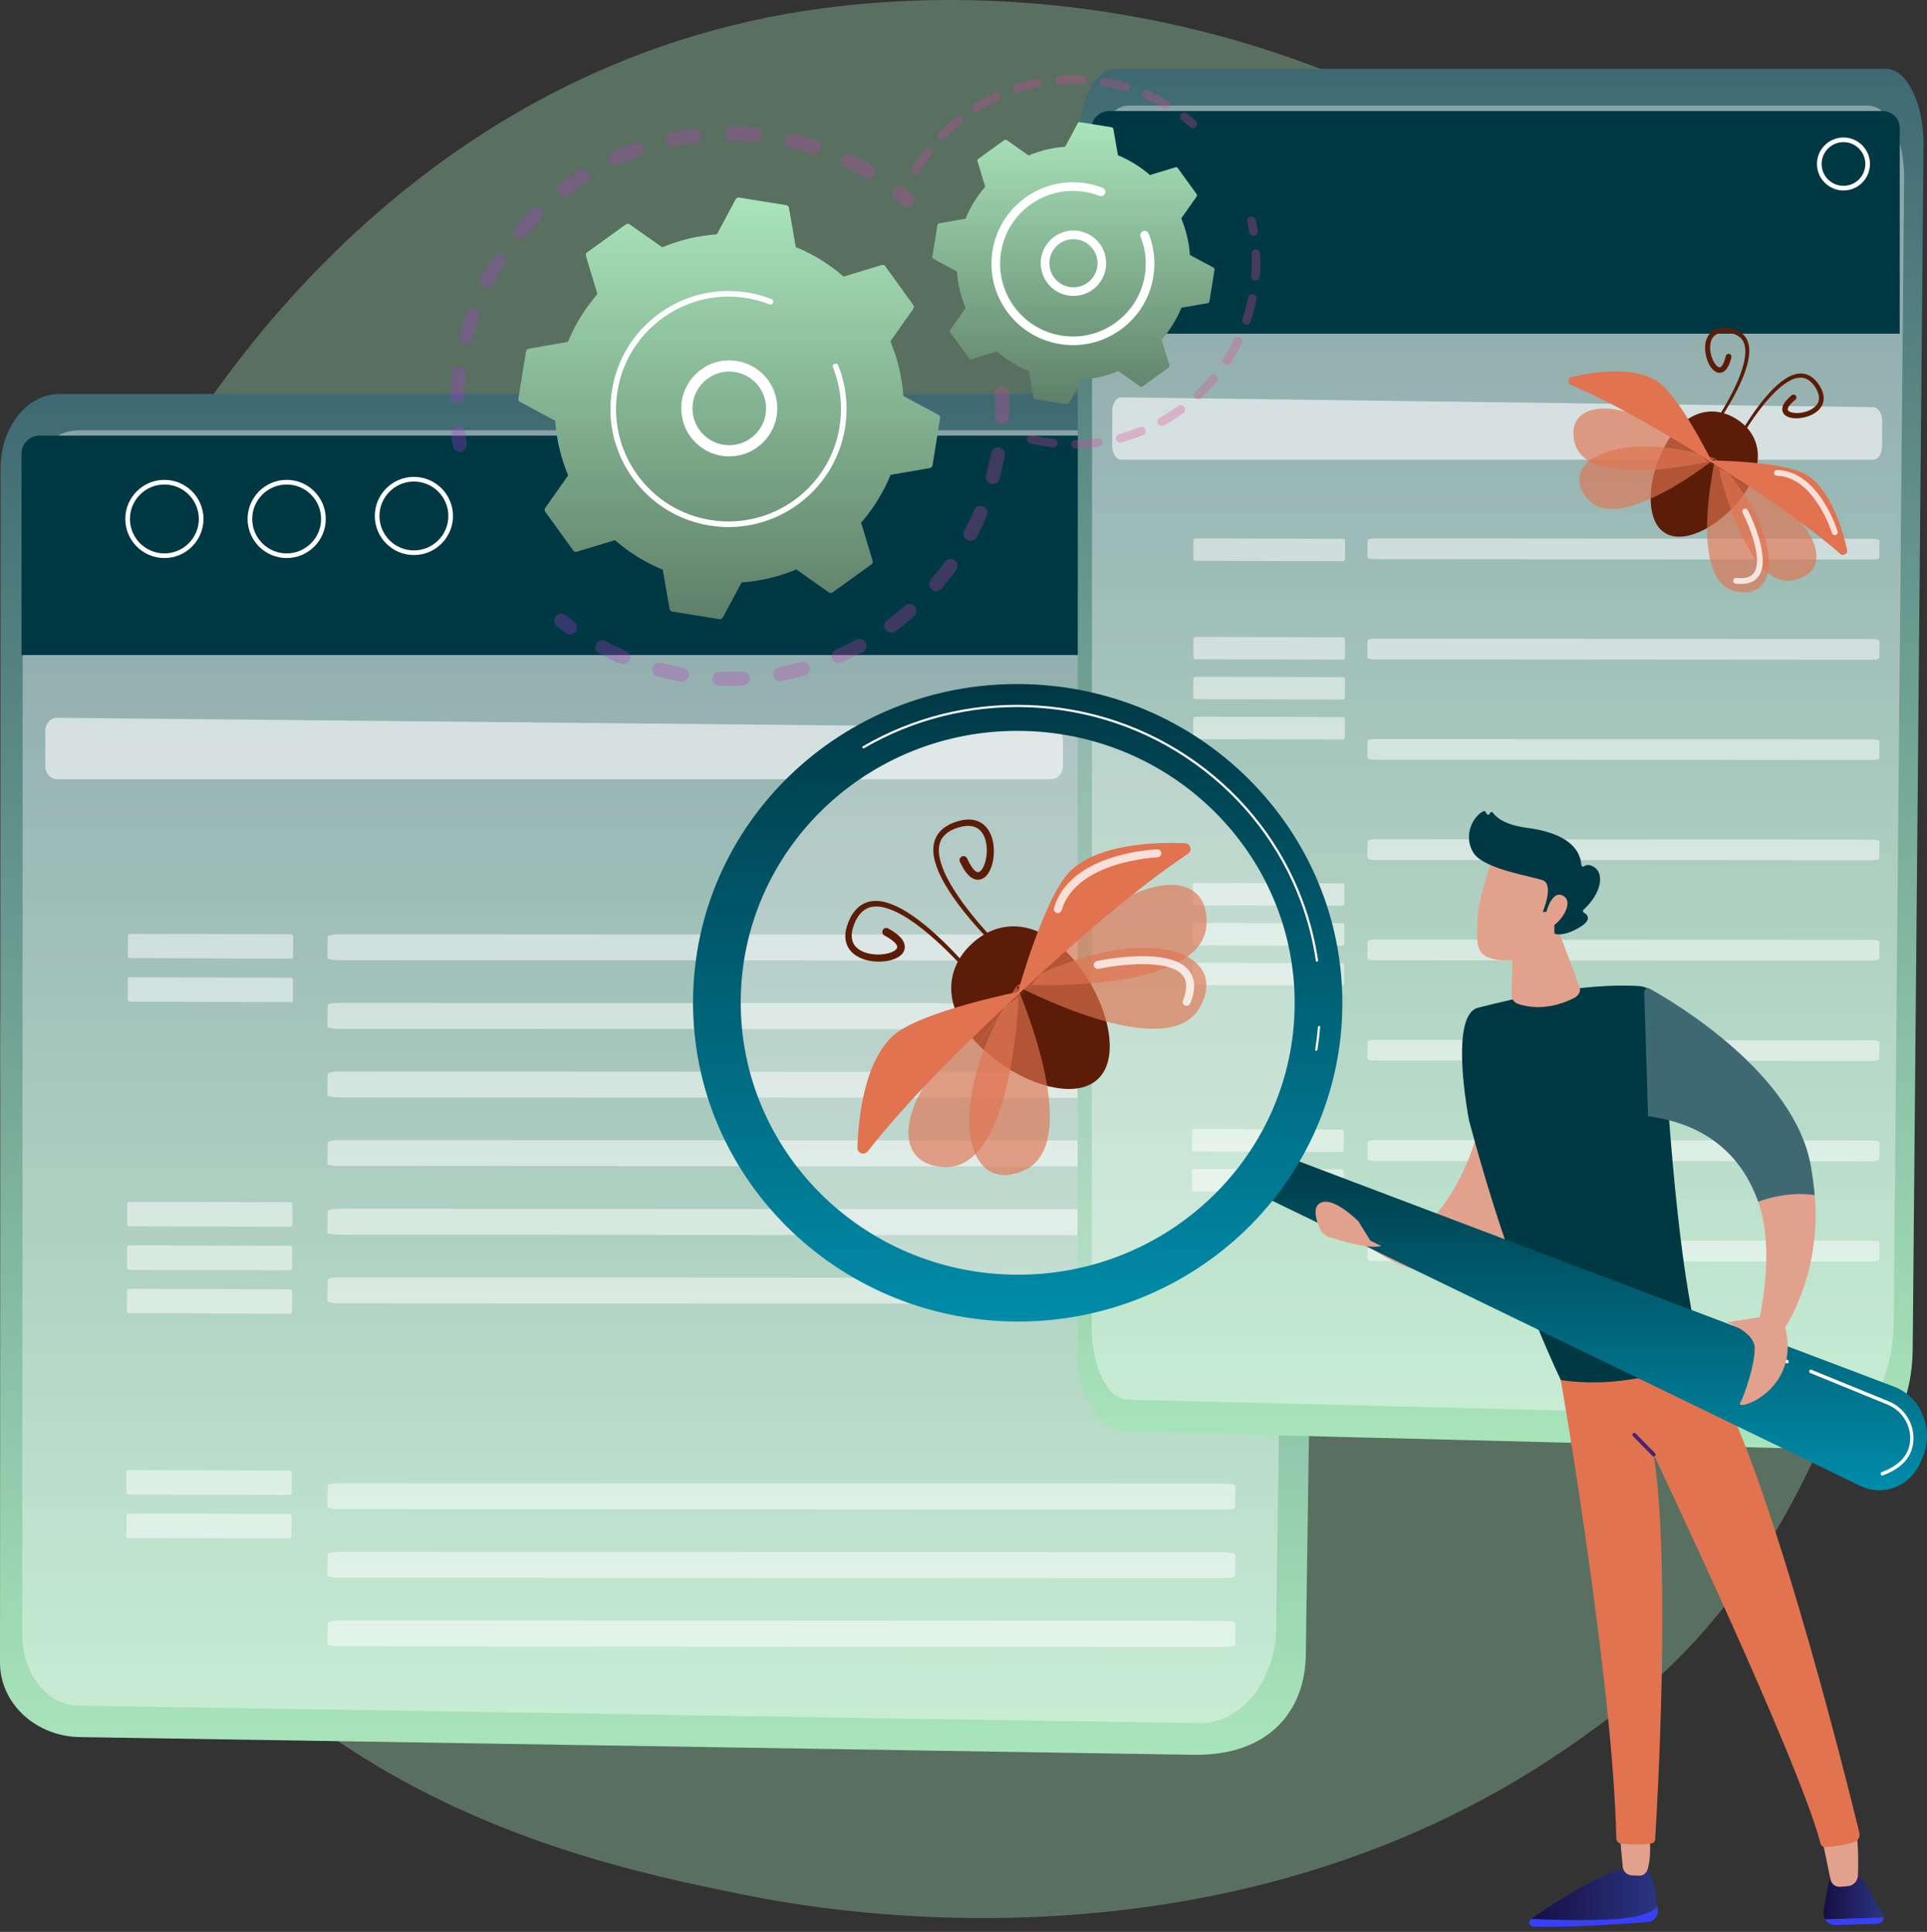 <svg width="365" height="366" viewBox="0 0 365 366" fill="none" xmlns="http://www.w3.org/2000/svg">
<rect x="0" y="0" width="365" height="366" fill="#333333" stroke="none"/>
<path opacity="0.3" d="M319.767 312.269C312.34 320.088 305.312 325.13 299.76 329.114C234.495 375.943 157.269 362.293 140.856 358.959C116.62 354.036 69.771 344.521 35.9 304.69C-15.343 244.429 -7.364 149.489 32.384 86.818C39.655 75.354 78.06 11.728 156.117 1.525C203.357 -4.65 258.424 7.804 298.301 41.214C382.008 111.343 376.049 253.017 319.767 312.269Z" fill="#B2FFC9"/>
<path d="M11.229 74.649H239.425C245.647 74.649 250.659 81.123 250.547 89.015L247.336 313.589C247.185 324.158 240.332 332.588 226.307 332.455L15.082 329.093C6.99 328.964 0.269 323.004 0.011 315.46C0.004 315.248 -0 315.034 3.42223e-06 314.82L0.106 88.751C0.11 80.961 5.089 74.649 11.229 74.649Z" fill="url(#paint0_linear_2015_43491)"/>
<path opacity="0.37" d="M14.998 81.519H234.119C240.094 81.519 244.907 87.671 244.798 95.169L241.715 308.546C241.57 318.588 234.99 326.598 226.989 326.472L14.762 323.129C8.913 323.037 4.211 317.057 4.215 309.716L4.317 94.918C4.32 87.516 9.101 81.519 14.998 81.519Z" fill="white"/>
<path d="M243.502 124.103H4.074V85.951C4.074 84.058 5.609 82.524 7.501 82.524H240.268C242.054 82.524 243.502 83.972 243.502 85.758V124.103Z" fill="#003844"/>
<path d="M78.4 105.156C74.317 105.156 70.996 101.835 70.996 97.752C70.996 93.669 74.317 90.348 78.4 90.348C82.482 90.348 85.803 93.669 85.803 97.752C85.803 101.835 82.482 105.156 78.4 105.156ZM78.4 91.228C74.802 91.228 71.875 94.155 71.875 97.752C71.875 101.35 74.802 104.277 78.4 104.277C81.997 104.277 84.924 101.35 84.924 97.752C84.924 94.155 81.997 91.228 78.4 91.228Z" fill="white"/>
<path d="M54.298 105.721C50.216 105.721 46.895 102.4 46.895 98.317C46.895 94.234 50.216 90.913 54.298 90.913C58.381 90.913 61.702 94.234 61.702 98.317C61.702 102.4 58.38 105.721 54.298 105.721ZM54.298 91.792C50.7 91.792 47.773 94.72 47.773 98.317C47.773 101.915 50.7 104.842 54.298 104.842C57.896 104.842 60.823 101.915 60.823 98.317C60.823 94.72 57.896 91.792 54.298 91.792Z" fill="white"/>
<path d="M31.138 105.721C27.056 105.721 23.734 102.4 23.734 98.317C23.734 94.234 27.056 90.913 31.138 90.913C35.22 90.913 38.541 94.234 38.541 98.317C38.541 102.4 35.22 105.721 31.138 105.721ZM31.138 91.792C27.54 91.792 24.613 94.72 24.613 98.317C24.613 101.915 27.54 104.842 31.138 104.842C34.736 104.842 37.663 101.915 37.663 98.317C37.663 94.72 34.736 91.792 31.138 91.792Z" fill="white"/>
<path opacity="0.59" d="M199.077 147.639H10.832C9.583 147.639 8.57 146.523 8.57 145.146V138.478C8.57 137.093 9.595 135.973 10.852 135.986L199.097 137.821C200.338 137.833 201.338 138.945 201.338 140.313V145.146C201.339 146.523 200.326 147.639 199.077 147.639Z" fill="white"/>
<g opacity="0.5">
<path d="M55.098 181.618L24.628 181.539C24.401 181.538 24.218 181.354 24.219 181.128L24.229 177.319C24.229 177.093 24.413 176.909 24.64 176.91L55.11 176.99C55.337 176.991 55.52 177.175 55.519 177.401L55.509 181.21C55.508 181.436 55.324 181.619 55.098 181.618Z" fill="white"/>
</g>
<g opacity="0.5">
<path d="M55.074 189.858L24.604 189.778C24.378 189.777 24.195 189.593 24.195 189.367L24.205 185.558C24.206 185.332 24.39 185.149 24.616 185.149L55.087 185.229C55.313 185.23 55.496 185.414 55.495 185.64L55.486 189.449C55.485 189.675 55.301 189.858 55.074 189.858Z" fill="white"/>
<path d="M231.686 182L64.247 181.915C63.002 181.915 61.996 181.719 62 181.479L62.055 177.434C62.058 177.194 63.07 176.999 64.314 177L231.753 177.085C232.998 177.086 234.004 177.281 234 177.521L233.945 181.566C233.941 181.806 232.93 182.001 231.686 182Z" fill="white"/>
<path d="M231.686 195L64.247 194.915C63.002 194.915 61.996 194.719 62 194.479L62.055 190.434C62.058 190.194 63.07 189.999 64.314 190L231.753 190.085C232.998 190.086 234.004 190.281 234 190.521L233.945 194.566C233.941 194.806 232.93 195.001 231.686 195Z" fill="white"/>
<path d="M231.686 208L64.247 207.915C63.002 207.915 61.996 207.719 62 207.479L62.055 203.434C62.058 203.194 63.07 202.999 64.314 203L231.753 203.085C232.998 203.086 234.004 203.281 234 203.521L233.945 207.566C233.941 207.806 232.93 208.001 231.686 208Z" fill="white"/>
<path d="M231.686 221L64.247 220.915C63.002 220.915 61.996 220.719 62 220.479L62.055 216.434C62.058 216.194 63.07 215.999 64.314 216L231.753 216.085C232.998 216.086 234.004 216.281 234 216.521L233.945 220.566C233.941 220.806 232.93 221.001 231.686 221Z" fill="white"/>
<path d="M231.686 234L64.247 233.915C63.002 233.915 61.996 233.719 62 233.479L62.055 229.434C62.058 229.194 63.07 228.999 64.314 229L231.753 229.085C232.998 229.086 234.004 229.281 234 229.521L233.945 233.566C233.941 233.806 232.93 234.001 231.686 234Z" fill="white"/>
<path d="M231.686 247L64.247 246.915C63.002 246.915 61.996 246.719 62 246.479L62.055 242.434C62.058 242.194 63.07 241.999 64.314 242L231.753 242.085C232.998 242.086 234.004 242.281 234 242.521L233.945 246.566C233.941 246.806 232.93 247.001 231.686 247Z" fill="white"/>
<path d="M231.686 286L64.247 285.915C63.002 285.915 61.996 285.719 62 285.479L62.055 281.434C62.058 281.194 63.07 280.999 64.314 281L231.753 281.085C232.998 281.086 234.004 281.281 234 281.521L233.945 285.566C233.941 285.806 232.93 286.001 231.686 286Z" fill="white"/>
<path d="M231.686 299L64.247 298.915C63.002 298.915 61.996 298.719 62 298.479L62.055 294.434C62.058 294.194 63.07 293.999 64.314 294L231.753 294.085C232.998 294.086 234.004 294.281 234 294.521L233.945 298.566C233.941 298.806 232.93 299.001 231.686 299Z" fill="white"/>
<path d="M231.686 312L64.247 311.915C63.002 311.915 61.996 311.719 62 311.479L62.055 307.434C62.058 307.194 63.07 306.999 64.314 307L231.753 307.085C232.998 307.086 234.004 307.281 234 307.521L233.945 311.566C233.941 311.806 232.93 312.001 231.686 312Z" fill="white"/>
</g>
<g opacity="0.5">
<path d="M54.828 283.214L24.358 283.134C24.132 283.134 23.949 282.95 23.949 282.723L23.959 278.915C23.96 278.688 24.144 278.505 24.37 278.506L54.841 278.586C55.067 278.586 55.25 278.77 55.249 278.997L55.239 282.805C55.239 283.032 55.055 283.215 54.828 283.214Z" fill="white"/>
</g>
<g opacity="0.5">
<path d="M54.809 291.453L24.339 291.374C24.112 291.373 23.929 291.189 23.93 290.962L23.94 287.154C23.94 286.927 24.124 286.744 24.351 286.745L54.821 286.825C55.047 286.825 55.231 287.009 55.23 287.236L55.22 291.044C55.219 291.271 55.035 291.454 54.809 291.453Z" fill="white"/>
</g>
<g opacity="0.5">
<path d="M54.965 232.408L24.495 232.328C24.268 232.327 24.085 232.143 24.086 231.917L24.096 228.108C24.096 227.882 24.28 227.699 24.507 227.699L54.977 227.779C55.204 227.78 55.387 227.964 55.386 228.19L55.376 231.999C55.376 232.225 55.191 232.408 54.965 232.408Z" fill="white"/>
</g>
<g opacity="0.5">
<path d="M54.942 240.647L24.471 240.567C24.245 240.566 24.062 240.382 24.062 240.156L24.072 236.347C24.073 236.121 24.257 235.938 24.483 235.938L54.954 236.018C55.18 236.019 55.363 236.203 55.363 236.429L55.353 240.238C55.352 240.464 55.168 240.647 54.942 240.647Z" fill="white"/>
</g>
<g opacity="0.5">
<path d="M54.922 248.886L24.452 248.806C24.225 248.805 24.042 248.621 24.043 248.395L24.053 244.586C24.053 244.36 24.238 244.177 24.464 244.177L54.934 244.257C55.161 244.258 55.344 244.442 55.343 244.668L55.333 248.477C55.333 248.703 55.148 248.886 54.922 248.886Z" fill="white"/>
</g>
<path d="M211.283 13.04H357.231C361.211 13.04 364.416 19.61 364.344 27.617L362.291 255.485C362.194 266.209 357.812 274.763 348.841 274.628L213.747 271.216C208.572 271.086 204.273 265.038 204.108 257.384C204.104 257.168 204.101 256.952 204.102 256.734L204.169 27.349C204.172 19.445 207.356 13.04 211.283 13.04Z" fill="url(#paint1_linear_2015_43491)"/>
<path opacity="0.37" d="M213.689 20.012H353.833C357.655 20.012 360.733 26.253 360.664 33.861L358.692 250.368C358.599 260.558 354.391 268.685 349.273 268.557L213.538 265.165C209.798 265.072 206.791 259.004 206.793 251.555L206.858 33.606C206.86 26.097 209.918 20.012 213.689 20.012Z" fill="white"/>
<path d="M359.834 63.22H206.703V24.458C206.703 22.566 208.237 21.032 210.13 21.032H356.6C358.386 21.032 359.834 22.479 359.834 24.265V63.22Z" fill="#003844"/>
<path d="M349.179 36.086C346.411 36.086 344.16 33.835 344.16 31.068C344.16 28.3 346.412 26.049 349.179 26.049C351.946 26.049 354.198 28.3 354.198 31.068C354.198 33.835 351.946 36.086 349.179 36.086ZM349.179 26.928C346.896 26.928 345.039 28.785 345.039 31.068C345.039 33.35 346.896 35.207 349.179 35.207C351.462 35.207 353.319 33.35 353.319 31.068C353.319 28.785 351.462 26.928 349.179 26.928Z" fill="white"/>
<path opacity="0.59" d="M354.784 87.101H212.39C211.446 87.101 210.68 85.969 210.68 84.572V77.806C210.68 76.4 211.455 75.264 212.405 75.277L354.799 77.138C355.738 77.151 356.494 78.279 356.494 79.668V84.572C356.494 85.969 355.728 87.101 354.784 87.101Z" fill="white"/>
<g opacity="0.5">
<path d="M254.352 124.98L226.452 124.907C226.226 124.906 226.042 124.722 226.043 124.496L226.052 121.067C226.053 120.841 226.237 120.658 226.463 120.658L254.364 120.732C254.59 120.732 254.773 120.916 254.772 121.143L254.763 124.571C254.763 124.797 254.579 124.98 254.352 124.98Z" fill="white"/>
<path d="M254.352 106.322L226.452 106.248C226.226 106.248 226.042 106.064 226.043 105.837L226.052 102.409C226.053 102.182 226.237 101.999 226.463 102L254.364 102.073C254.59 102.074 254.773 102.258 254.772 102.484L254.763 105.913C254.763 106.139 254.579 106.322 254.352 106.322Z" fill="white"/>
<path d="M354.582 106L260.381 105.932C259.616 105.932 258.998 105.761 259 105.552L259.031 102.378C259.033 102.169 259.654 101.999 260.418 102L354.619 102.068C355.384 102.068 356.002 102.239 356 102.448L355.97 105.622C355.968 105.831 355.347 106 354.582 106Z" fill="white"/>
<path d="M354.582 125L260.381 124.932C259.616 124.932 258.998 124.761 259 124.552L259.031 121.378C259.033 121.169 259.654 120.999 260.418 121L354.619 121.068C355.384 121.068 356.002 121.239 356 121.448L355.97 124.622C355.968 124.831 355.347 125 354.582 125Z" fill="white"/>
<path d="M354.582 144L260.381 143.932C259.616 143.932 258.998 143.761 259 143.552L259.031 140.378C259.033 140.169 259.654 139.999 260.418 140L354.619 140.068C355.384 140.068 356.002 140.239 356 140.448L355.97 143.622C355.968 143.831 355.347 144 354.582 144Z" fill="white"/>
<path d="M354.582 163L260.381 162.932C259.616 162.932 258.998 162.761 259 162.552L259.031 159.378C259.033 159.169 259.654 158.999 260.418 159L354.619 159.068C355.384 159.068 356.002 159.239 356 159.448L355.97 162.622C355.968 162.831 355.347 163 354.582 163Z" fill="white"/>
<path d="M354.582 182L260.381 181.932C259.616 181.932 258.998 181.761 259 181.552L259.031 178.378C259.033 178.169 259.654 177.999 260.418 178L354.619 178.068C355.384 178.068 356.002 178.239 356 178.448L355.97 181.622C355.968 181.831 355.347 182 354.582 182Z" fill="white"/>
<path d="M354.582 201L260.381 200.932C259.616 200.932 258.998 200.761 259 200.552L259.031 197.378C259.033 197.169 259.654 196.999 260.418 197L354.619 197.068C355.384 197.068 356.002 197.239 356 197.448L355.97 200.622C355.968 200.831 355.347 201 354.582 201Z" fill="white"/>
<path d="M354.582 220L260.381 219.932C259.616 219.932 258.998 219.761 259 219.552L259.031 216.378C259.033 216.169 259.654 215.999 260.418 216L354.619 216.068C355.384 216.068 356.002 216.239 356 216.448L355.97 219.622C355.968 219.831 355.347 220 354.582 220Z" fill="white"/>
<path d="M354.582 239L260.381 238.932C259.616 238.932 258.998 238.761 259 238.552L259.031 235.378C259.033 235.169 259.654 234.999 260.418 235L354.619 235.068C355.384 235.068 356.002 235.239 356 235.448L355.97 238.622C355.968 238.831 355.347 239 354.582 239Z" fill="white"/>
</g>
<g opacity="0.5">
<path d="M254.337 132.542L226.436 132.469C226.21 132.468 226.027 132.284 226.027 132.058L226.036 128.629C226.037 128.403 226.221 128.22 226.447 128.22L254.348 128.294C254.574 128.294 254.757 128.478 254.757 128.705L254.748 132.133C254.747 132.36 254.563 132.543 254.337 132.542Z" fill="white"/>
</g>
<g opacity="0.5">
<path d="M254.11 218.232L226.21 218.159C225.983 218.158 225.8 217.974 225.801 217.748L225.81 214.319C225.81 214.093 225.994 213.91 226.221 213.91L254.121 213.984C254.348 213.984 254.531 214.168 254.53 214.395L254.521 217.823C254.521 218.049 254.337 218.232 254.11 218.232Z" fill="white"/>
</g>
<g opacity="0.5">
<path d="M254.091 225.794L226.19 225.721C225.964 225.721 225.781 225.536 225.781 225.31L225.79 221.882C225.791 221.655 225.975 221.472 226.201 221.473L254.102 221.546C254.328 221.547 254.511 221.731 254.511 221.957L254.502 225.385C254.501 225.612 254.317 225.795 254.091 225.794Z" fill="white"/>
</g>
<g opacity="0.5">
<path d="M254.317 140.104L226.417 140.031C226.19 140.031 226.007 139.847 226.008 139.62L226.017 136.192C226.017 135.965 226.201 135.782 226.428 135.783L254.328 135.856C254.555 135.857 254.738 136.041 254.737 136.267L254.728 139.696C254.728 139.922 254.544 140.105 254.317 140.104Z" fill="white"/>
</g>
<g opacity="0.5">
<path d="M254.231 171.598L226.331 171.525C226.104 171.524 225.921 171.34 225.922 171.114L225.931 167.685C225.931 167.459 226.115 167.276 226.342 167.276L254.242 167.35C254.469 167.35 254.652 167.534 254.651 167.761L254.642 171.189C254.642 171.415 254.458 171.599 254.231 171.598Z" fill="white"/>
</g>
<g opacity="0.5">
<path d="M254.212 179.16L226.311 179.087C226.085 179.086 225.902 178.902 225.902 178.676L225.911 175.248C225.912 175.021 226.096 174.838 226.322 174.839L254.223 174.912C254.449 174.912 254.632 175.096 254.632 175.323L254.623 178.751C254.622 178.978 254.438 179.161 254.212 179.16Z" fill="white"/>
</g>
<g opacity="0.5">
<path d="M254.196 186.723L226.296 186.649C226.069 186.649 225.886 186.465 225.887 186.238L225.896 182.81C225.896 182.584 226.08 182.4 226.307 182.401L254.207 182.474C254.434 182.475 254.617 182.659 254.616 182.885L254.607 186.314C254.607 186.54 254.423 186.723 254.196 186.723Z" fill="white"/>
</g>
<g opacity="0.3">
<path d="M189.857 73.238C190.526 73.278 191.07 73.817 191.101 74.502C191.169 75.998 191.173 77.519 191.113 79.023C191.083 79.755 190.467 80.325 189.735 80.296C189.726 80.295 189.718 80.295 189.709 80.294C188.99 80.251 188.434 79.641 188.463 78.918C188.52 77.488 188.517 76.043 188.452 74.622C188.419 73.891 188.985 73.27 189.717 73.237C189.764 73.235 189.811 73.236 189.857 73.238ZM189.089 84.764C189.141 84.767 189.193 84.773 189.246 84.783C189.967 84.911 190.447 85.6 190.318 86.321C190.053 87.802 189.723 89.286 189.335 90.732C189.146 91.439 188.422 91.858 187.711 91.67C187.004 91.48 186.584 90.753 186.774 90.046C187.142 88.671 187.456 87.262 187.707 85.854C187.827 85.186 188.428 84.725 189.089 84.764ZM185.803 95.835C185.951 95.843 186.099 95.877 186.243 95.938C186.917 96.224 187.232 97.002 186.946 97.676C186.36 99.058 185.706 100.432 185.003 101.759C184.659 102.406 183.857 102.652 183.21 102.31C182.563 101.967 182.317 101.164 182.659 100.517C183.327 99.257 183.948 97.953 184.505 96.641C184.729 96.11 185.26 95.802 185.803 95.835ZM180.123 105.894C180.367 105.908 180.609 105.99 180.822 106.144C181.415 106.573 181.547 107.403 181.118 107.996C180.236 109.212 179.292 110.405 178.311 111.541C177.832 112.095 176.995 112.156 176.441 111.678C175.887 111.2 175.825 110.362 176.304 109.808C177.236 108.729 178.133 107.596 178.97 106.44C179.246 106.059 179.686 105.868 180.123 105.894ZM172.343 114.434C172.684 114.454 173.018 114.606 173.261 114.883C173.744 115.434 173.69 116.272 173.139 116.755C172.013 117.743 170.828 118.697 169.618 119.589C169.029 120.025 168.199 119.9 167.764 119.31C167.329 118.721 167.454 117.891 168.044 117.456C169.194 116.607 170.32 115.701 171.39 114.762C171.663 114.522 172.007 114.414 172.343 114.434ZM162.868 121.04C163.31 121.066 163.729 121.313 163.956 121.731C164.305 122.375 164.067 123.18 163.423 123.529C162.104 124.245 160.738 124.913 159.362 125.515C158.691 125.808 157.909 125.502 157.616 124.831C157.323 124.16 157.629 123.378 158.3 123.085C159.607 122.513 160.905 121.879 162.158 121.198C162.384 121.076 162.629 121.026 162.868 121.04ZM114.179 121.323C114.362 121.334 114.545 121.383 114.718 121.474C115.978 122.139 117.284 122.758 118.6 123.313C119.274 123.598 119.591 124.376 119.306 125.05C119.021 125.725 118.243 126.041 117.569 125.756C116.183 125.172 114.808 124.52 113.481 123.82C112.833 123.478 112.585 122.676 112.927 122.028C113.177 121.553 113.676 121.293 114.179 121.323ZM152.171 125.379C152.72 125.411 153.213 125.786 153.369 126.345C153.567 127.051 153.155 127.782 152.45 127.98C151.004 128.385 149.524 128.731 148.049 129.01C147.329 129.143 146.636 128.674 146.5 127.954C146.363 127.235 146.836 126.541 147.556 126.405C148.956 126.14 150.362 125.81 151.735 125.426C151.881 125.386 152.028 125.371 152.171 125.379ZM124.937 125.528C125.024 125.533 125.112 125.546 125.2 125.57C126.578 125.936 127.99 126.247 129.396 126.496C130.117 126.624 130.598 127.312 130.471 128.033C130.343 128.754 129.656 129.238 128.934 129.107C127.455 128.846 125.969 128.518 124.519 128.133C123.811 127.945 123.39 127.218 123.578 126.511C123.743 125.891 124.32 125.491 124.937 125.528ZM140.773 127.22C141.441 127.259 141.985 127.797 142.017 128.481C142.052 129.212 141.487 129.833 140.756 129.868C139.258 129.939 137.737 129.946 136.235 129.888C136.226 129.888 136.216 129.887 136.207 129.887C135.489 129.844 134.933 129.235 134.961 128.513C134.989 127.781 135.605 127.21 136.336 127.239C137.763 127.293 139.207 127.286 140.631 127.219C140.678 127.217 140.726 127.217 140.773 127.22Z" fill="url(#paint2_linear_2015_43491)"/>
<path d="M106.371 116.25C106.631 116.266 106.89 116.358 107.111 116.532C107.648 116.955 108.203 117.373 108.76 117.776C109.354 118.205 109.487 119.035 109.058 119.628C108.629 120.221 107.8 120.355 107.206 119.925C106.62 119.501 106.036 119.061 105.471 118.616C104.896 118.163 104.796 117.329 105.249 116.754C105.528 116.399 105.952 116.226 106.371 116.25Z" fill="url(#paint3_linear_2015_43491)"/>
</g>
<g opacity="0.3">
<path d="M86.89 80.831C87.529 80.868 88.064 81.365 88.13 82.022C88.198 82.702 88.281 83.392 88.378 84.073C88.481 84.798 87.977 85.469 87.252 85.572C86.524 85.676 85.855 85.171 85.752 84.446C85.651 83.729 85.563 83.002 85.491 82.286C85.418 81.558 85.95 80.908 86.678 80.835C86.75 80.828 86.821 80.826 86.89 80.831Z" fill="url(#paint4_linear_2015_43491)"/>
<path d="M141.269 24.092C141.878 24.128 142.489 24.174 143.101 24.231C143.83 24.299 144.366 24.945 144.299 25.674C144.231 26.403 143.581 26.942 142.856 26.872C141.443 26.741 140.027 26.667 138.633 26.653C137.9 26.645 137.314 26.046 137.321 25.314C137.328 24.581 137.928 23.994 138.66 24.001C139.522 24.01 140.4 24.04 141.269 24.092ZM150.011 25.354C150.085 25.359 150.16 25.369 150.235 25.387C151.676 25.721 153.118 26.121 154.523 26.575C155.22 26.8 155.602 27.547 155.377 28.244C155.152 28.941 154.403 29.325 153.708 29.098C152.374 28.667 151.003 28.288 149.634 27.969C148.921 27.804 148.477 27.091 148.643 26.378C148.791 25.739 149.378 25.317 150.011 25.354ZM131.695 24.415C132.319 24.452 132.848 24.928 132.93 25.571C133.023 26.297 132.509 26.961 131.783 27.054C130.393 27.231 128.992 27.471 127.619 27.766C126.902 27.919 126.198 27.464 126.044 26.748C125.89 26.032 126.346 25.327 127.062 25.173C128.508 24.862 129.984 24.61 131.447 24.424C131.531 24.413 131.614 24.41 131.695 24.415ZM160.735 29.132C160.903 29.142 161.071 29.185 161.232 29.262C162.563 29.905 163.883 30.613 165.154 31.365C165.785 31.738 165.993 32.551 165.62 33.181C165.247 33.812 164.434 34.02 163.804 33.647C162.597 32.932 161.344 32.261 160.08 31.65C159.42 31.332 159.144 30.539 159.462 29.88C159.703 29.381 160.214 29.101 160.735 29.132ZM120.655 27.093C121.167 27.124 121.636 27.451 121.823 27.964C122.073 28.652 121.718 29.413 121.03 29.664C119.714 30.142 118.4 30.684 117.125 31.273C116.46 31.581 115.672 31.291 115.365 30.626C115.058 29.961 115.347 29.174 116.012 28.867C117.355 28.246 118.738 27.675 120.124 27.171C120.299 27.108 120.479 27.083 120.655 27.093ZM110.469 32.129C110.879 32.154 111.271 32.367 111.509 32.738C111.904 33.355 111.724 34.175 111.107 34.57C109.924 35.327 108.759 36.143 107.645 36.994C107.063 37.44 106.232 37.329 105.786 36.746C105.341 36.164 105.453 35.332 106.034 34.887C107.207 33.991 108.433 33.133 109.678 32.336C109.922 32.179 110.199 32.113 110.469 32.129ZM101.624 39.266C101.935 39.284 102.241 39.412 102.48 39.649C102.999 40.165 103.002 41.004 102.486 41.524C101.495 42.521 100.536 43.571 99.634 44.644C99.163 45.205 98.328 45.278 97.766 44.807C97.206 44.336 97.133 43.5 97.604 42.938C98.553 41.809 99.562 40.704 100.605 39.655C100.884 39.374 101.258 39.244 101.624 39.266ZM94.546 48.161C94.762 48.174 94.977 48.239 95.173 48.362C95.793 48.752 95.979 49.571 95.589 50.191C94.841 51.38 94.135 52.614 93.491 53.859C93.155 54.51 92.354 54.764 91.704 54.429C91.054 54.092 90.799 53.292 91.135 52.642C91.814 51.33 92.557 50.03 93.345 48.778C93.612 48.354 94.079 48.133 94.546 48.161ZM89.592 58.397C89.713 58.404 89.835 58.428 89.956 58.471C90.646 58.714 91.008 59.472 90.764 60.162C90.298 61.484 89.882 62.842 89.527 64.201C89.343 64.91 88.616 65.334 87.91 65.15C87.201 64.965 86.776 64.241 86.961 63.532C87.335 62.101 87.773 60.671 88.264 59.28C88.465 58.709 89.017 58.363 89.592 58.397ZM87.009 69.463C87.036 69.465 87.064 69.468 87.091 69.471C87.818 69.558 88.336 70.219 88.249 70.946C88.125 71.972 88.031 73.014 87.97 74.044C87.948 74.417 87.931 74.789 87.917 75.161C87.889 75.893 87.274 76.464 86.542 76.436C85.801 76.423 85.24 75.793 85.267 75.062C85.281 74.671 85.3 74.28 85.323 73.887C85.387 72.804 85.486 71.707 85.616 70.628C85.7 69.929 86.315 69.422 87.009 69.463Z" fill="url(#paint5_linear_2015_43491)"/>
<path d="M170.386 35.199C170.649 35.215 170.91 35.309 171.132 35.485C171.694 35.931 172.257 36.398 172.805 36.873C173.359 37.352 173.42 38.189 172.941 38.743C172.462 39.297 171.625 39.358 171.071 38.879C170.55 38.428 170.015 37.985 169.481 37.56C168.908 37.105 168.813 36.271 169.268 35.698C169.548 35.346 169.97 35.175 170.386 35.199Z" fill="url(#paint6_linear_2015_43491)"/>
</g>
<path d="M167.69 50.446C167.535 50.232 167.262 50.139 167.008 50.216L159.788 52.397C157.129 50.086 154.083 48.183 150.73 46.805L149.44 39.378C149.395 39.118 149.189 38.915 148.928 38.873L139.996 37.431C139.735 37.389 139.476 37.517 139.351 37.75L135.79 44.393C132.174 44.647 128.684 45.495 125.433 46.851L119.265 42.51C119.049 42.358 118.76 42.359 118.546 42.514L111.211 47.81C110.996 47.965 110.904 48.239 110.98 48.492L113.161 55.712C110.851 58.371 108.948 61.418 107.569 64.77L100.143 66.061C99.882 66.106 99.679 66.311 99.637 66.572L98.195 75.504C98.153 75.765 98.281 76.024 98.514 76.149L105.158 79.71C105.412 83.326 106.259 86.817 107.616 90.067L103.274 96.235C103.122 96.451 103.124 96.74 103.279 96.955L108.575 104.289C108.73 104.504 109.003 104.596 109.256 104.52L116.477 102.339C119.136 104.65 122.182 106.552 125.535 107.931L126.825 115.358C126.87 115.618 127.076 115.821 127.337 115.863L136.269 117.305C136.53 117.347 136.789 117.219 136.914 116.986L140.475 110.342C144.091 110.089 147.581 109.241 150.832 107.884L157 112.226C157.216 112.378 157.505 112.376 157.719 112.222L165.054 106.925C165.268 106.771 165.361 106.497 165.284 106.244L163.104 99.023C165.414 96.365 167.317 93.318 168.696 89.966L176.122 88.675C176.382 88.63 176.586 88.424 176.628 88.163L178.069 79.232C178.111 78.971 177.983 78.712 177.75 78.587L171.107 75.025C170.853 71.41 170.005 67.919 168.649 64.668L172.991 58.501C173.143 58.285 173.141 57.996 172.986 57.781L167.69 50.446Z" fill="url(#paint7_linear_2015_43491)"/>
<path d="M138.676 68.289C143.102 68.551 146.795 72.03 147.193 76.575C147.63 81.571 143.921 85.99 138.926 86.427C136.506 86.639 134.148 85.896 132.288 84.334C130.427 82.773 129.285 80.58 129.074 78.16C128.637 73.165 132.346 68.745 137.341 68.308C137.791 68.269 138.238 68.263 138.676 68.289ZM137.707 84.329C138.049 84.349 138.394 84.344 138.741 84.314C142.571 83.979 145.415 80.59 145.08 76.76C144.745 72.93 141.357 70.085 137.526 70.422C133.696 70.756 130.852 74.145 131.187 77.975C131.35 79.831 132.225 81.512 133.651 82.709C134.811 83.682 136.223 84.241 137.707 84.329Z" fill="white"/>
<path d="M139.27 55.166C140.03 55.211 140.792 55.295 141.554 55.417C141.794 55.456 142.033 55.499 142.272 55.545C143.448 55.774 144.603 56.096 145.721 56.506C145.737 56.512 145.752 56.517 145.767 56.523C145.81 56.539 145.853 56.555 145.897 56.571C145.981 56.603 146.064 56.635 146.148 56.668C146.367 56.753 146.497 56.969 146.485 57.192C146.481 57.247 146.47 57.301 146.449 57.355C146.342 57.628 146.035 57.761 145.762 57.656C144.358 57.107 142.886 56.707 141.385 56.465C133.934 55.261 126.748 58.099 122.066 63.357C119.461 66.281 117.632 69.954 116.963 74.099C116.846 74.826 116.766 75.553 116.723 76.278C116.435 81.157 117.822 85.946 120.722 89.962C124.053 94.575 128.98 97.615 134.597 98.521C146.197 100.392 157.148 92.481 159.019 80.887C159.135 80.172 159.213 79.454 159.255 78.736C159.439 75.624 158.94 72.506 157.782 69.608C157.752 69.534 157.74 69.456 157.745 69.38C157.757 69.182 157.88 68.998 158.078 68.919C158.35 68.811 158.659 68.942 158.767 69.215C159.982 72.257 160.507 75.531 160.314 78.798C160.27 79.552 160.187 80.305 160.066 81.056C158.102 93.229 146.597 101.532 134.428 99.568C128.531 98.617 123.359 95.425 119.862 90.583C116.818 86.367 115.362 81.339 115.664 76.218C115.709 75.456 115.793 74.693 115.916 73.93C116.868 68.033 120.059 62.86 124.901 59.364C129.118 56.319 134.147 54.863 139.27 55.166Z" fill="white"/>
<g opacity="0.3">
<path d="M237.091 41.029C237.444 41.05 237.756 41.3 237.84 41.662C237.996 42.34 238.134 43.031 238.249 43.718C238.324 44.163 238.023 44.585 237.577 44.661C237.131 44.738 236.709 44.435 236.634 43.989C236.524 43.335 236.393 42.676 236.244 42.029C236.142 41.589 236.417 41.15 236.858 41.048C236.936 41.03 237.014 41.024 237.091 41.029Z" fill="url(#paint8_linear_2015_43491)"/>
<path d="M237.937 47.272C238.351 47.296 238.688 47.631 238.706 48.054C238.757 49.25 238.747 50.462 238.677 51.657C238.662 51.908 238.644 52.16 238.624 52.413C238.587 52.864 238.169 53.182 237.742 53.164C237.291 53.128 236.955 52.733 236.991 52.283C237.01 52.041 237.028 51.8 237.042 51.56C237.109 50.42 237.119 49.264 237.07 48.124C237.051 47.672 237.401 47.29 237.853 47.27C237.882 47.27 237.91 47.27 237.937 47.272ZM237.256 55.747C237.294 55.75 237.334 55.754 237.372 55.762C237.816 55.853 238.101 56.286 238.011 56.729C237.72 58.151 237.338 59.567 236.876 60.938C236.732 61.367 236.265 61.596 235.838 61.453C235.41 61.308 235.179 60.844 235.324 60.415C235.765 59.107 236.128 57.756 236.406 56.401C236.489 55.997 236.856 55.724 237.256 55.747ZM234.539 63.805C234.643 63.811 234.747 63.837 234.846 63.885C235.254 64.081 235.424 64.571 235.228 64.978C234.598 66.283 233.88 67.563 233.092 68.781C232.847 69.162 232.341 69.271 231.96 69.025C231.58 68.779 231.471 68.272 231.716 67.893C232.467 66.73 233.152 65.511 233.753 64.266C233.902 63.959 234.218 63.786 234.539 63.805ZM229.925 70.948C230.094 70.958 230.261 71.021 230.401 71.137C230.748 71.428 230.794 71.945 230.503 72.291C229.571 73.404 228.562 74.469 227.503 75.455C227.172 75.763 226.654 75.744 226.346 75.414C226.037 75.084 226.056 74.566 226.387 74.257C227.396 73.316 228.359 72.301 229.248 71.24C229.421 71.033 229.674 70.933 229.925 70.948ZM223.706 76.748C223.942 76.761 224.171 76.877 224.321 77.084C224.586 77.45 224.505 77.962 224.139 78.228C222.965 79.079 221.728 79.866 220.462 80.567C220.066 80.787 219.568 80.643 219.349 80.247C219.13 79.851 219.273 79.353 219.669 79.134C220.877 78.465 222.057 77.715 223.177 76.902C223.336 76.787 223.523 76.737 223.706 76.748ZM216.268 80.861C216.575 80.879 216.858 81.07 216.981 81.374C217.149 81.793 216.945 82.27 216.526 82.439C215.181 82.98 213.789 83.441 212.39 83.81C211.951 83.925 211.505 83.664 211.389 83.227C211.274 82.79 211.535 82.342 211.972 82.227C213.307 81.874 214.633 81.435 215.915 80.919C216.031 80.872 216.152 80.855 216.268 80.861ZM208.053 83.031C208.437 83.054 208.763 83.345 208.816 83.739C208.876 84.187 208.562 84.6 208.114 84.66C206.682 84.854 205.219 84.96 203.765 84.975C203.312 84.973 202.942 84.617 202.938 84.165C202.933 83.712 203.296 83.342 203.748 83.337C205.134 83.323 206.529 83.222 207.895 83.037C207.948 83.03 208.002 83.028 208.053 83.031ZM195.355 82.385C195.402 82.387 195.45 82.394 195.498 82.406C196.659 82.684 197.856 82.903 199.055 83.057C199.237 83.081 199.415 83.103 199.594 83.123C200.043 83.173 200.367 83.578 200.317 84.027C200.267 84.478 199.858 84.814 199.412 84.751C199.222 84.729 199.032 84.707 198.842 84.681C197.589 84.52 196.334 84.29 195.117 83.999C194.677 83.893 194.406 83.452 194.511 83.012C194.604 82.62 194.965 82.362 195.355 82.385Z" fill="url(#paint9_linear_2015_43491)"/>
</g>
<g opacity="0.3">
<path d="M204.97 14.267C205.417 14.293 205.76 14.674 205.74 15.123C205.719 15.574 205.336 15.924 204.884 15.903C203.524 15.84 202.148 15.86 200.795 15.961C200.347 15.991 199.951 15.657 199.917 15.206C199.883 14.755 200.222 14.362 200.672 14.328C202.091 14.222 203.533 14.2 204.959 14.266C204.963 14.267 204.967 14.267 204.97 14.267ZM209.136 14.711C209.166 14.713 209.195 14.716 209.225 14.721C210.631 14.957 212.037 15.28 213.404 15.682C213.838 15.81 214.086 16.265 213.958 16.699C213.831 17.134 213.373 17.38 212.942 17.254C211.637 16.87 210.296 16.561 208.954 16.336C208.508 16.262 208.207 15.839 208.282 15.394C208.352 14.976 208.724 14.687 209.136 14.711ZM196.632 14.896C196.994 14.917 197.311 15.179 197.386 15.552C197.475 15.995 197.188 16.427 196.744 16.516C195.409 16.784 194.078 17.136 192.79 17.562C192.359 17.703 191.897 17.471 191.756 17.041C191.614 16.612 191.847 16.148 192.276 16.006C193.627 15.56 195.022 15.191 196.422 14.911C196.493 14.896 196.563 14.891 196.632 14.896ZM217.161 17.078C217.254 17.084 217.348 17.105 217.439 17.144C218.748 17.711 220.035 18.365 221.264 19.087C221.654 19.316 221.785 19.818 221.556 20.209C221.327 20.597 220.825 20.728 220.435 20.5C219.263 19.811 218.036 19.188 216.787 18.647C216.373 18.467 216.182 17.985 216.362 17.57C216.502 17.246 216.828 17.058 217.161 17.078ZM188.694 17.521C188.983 17.538 189.255 17.709 189.387 17.989C189.58 18.398 189.405 18.886 188.996 19.079C187.767 19.659 186.56 20.32 185.41 21.045C185.027 21.286 184.521 21.171 184.28 20.788C184.039 20.405 184.154 19.899 184.537 19.658C185.743 18.899 187.008 18.205 188.297 17.597C188.425 17.537 188.562 17.513 188.694 17.521ZM181.617 21.974C181.838 21.987 182.053 22.09 182.204 22.275C182.489 22.626 182.436 23.142 182.085 23.427C181.028 24.287 180.014 25.218 179.072 26.194C178.757 26.52 178.238 26.528 177.914 26.214C177.588 25.9 177.579 25.382 177.893 25.057C178.881 24.033 179.944 23.057 181.052 22.156C181.217 22.022 181.419 21.962 181.617 21.974ZM175.809 27.995C175.965 28.004 176.12 28.057 176.254 28.159C176.615 28.431 176.687 28.945 176.414 29.306C175.593 30.393 174.832 31.54 174.153 32.715C173.926 33.105 173.425 33.24 173.034 33.013C172.642 32.787 172.509 32.286 172.735 31.894C173.448 30.662 174.246 29.459 175.107 28.319C175.278 28.092 175.545 27.979 175.809 27.995Z" fill="url(#paint10_linear_2015_43491)"/>
<path d="M224.407 21.337C224.565 21.346 224.722 21.401 224.856 21.505C225.413 21.931 225.959 22.376 226.48 22.826C226.822 23.122 226.86 23.64 226.564 23.982C226.268 24.323 225.751 24.361 225.409 24.066C224.912 23.636 224.39 23.212 223.86 22.805C223.501 22.529 223.433 22.015 223.708 21.656C223.88 21.433 224.145 21.322 224.407 21.337Z" fill="url(#paint11_linear_2015_43491)"/>
</g>
<path d="M223.101 31.858C222.998 31.714 222.815 31.652 222.645 31.703L217.814 33.163C216.035 31.617 213.996 30.343 211.753 29.421L210.889 24.452C210.859 24.277 210.721 24.142 210.547 24.113L204.57 23.149C204.395 23.12 204.222 23.206 204.138 23.362L201.755 27.808C199.336 27.977 197 28.545 194.825 29.452L190.698 26.547C190.553 26.445 190.36 26.446 190.216 26.55L185.308 30.094C185.165 30.198 185.103 30.381 185.154 30.55L186.613 35.382C185.067 37.161 183.794 39.199 182.872 41.443L177.902 42.306C177.728 42.337 177.592 42.474 177.564 42.649L176.599 48.625C176.571 48.8 176.657 48.973 176.813 49.057L181.258 51.44C181.428 53.86 181.995 56.195 182.903 58.37L179.998 62.498C179.896 62.642 179.897 62.836 180 62.979L183.545 67.887C183.648 68.031 183.831 68.093 184.001 68.041L188.832 66.582C190.611 68.128 192.65 69.401 194.893 70.324L195.757 75.293C195.787 75.468 195.925 75.604 196.099 75.632L202.076 76.596C202.251 76.625 202.424 76.539 202.507 76.383L204.89 71.938C207.31 71.768 209.646 71.2 211.821 70.293L215.948 73.198C216.093 73.3 216.286 73.299 216.43 73.195L221.338 69.651C221.481 69.547 221.543 69.364 221.492 69.195L220.033 64.363C221.579 62.584 222.852 60.545 223.774 58.302L228.744 57.439C228.918 57.409 229.054 57.271 229.082 57.096L230.047 51.12C230.075 50.945 229.989 50.772 229.833 50.688L225.388 48.305C225.218 45.885 224.651 43.55 223.743 41.374L226.648 37.247C226.75 37.102 226.749 36.909 226.645 36.766L223.101 31.858Z" fill="url(#paint12_linear_2015_43491)"/>
<path d="M203.703 43.688C205.022 43.767 206.276 44.263 207.306 45.127C208.573 46.191 209.351 47.685 209.495 49.333C209.793 52.735 207.267 55.745 203.864 56.044C200.456 56.336 197.451 53.815 197.153 50.412C197.009 48.764 197.515 47.158 198.579 45.891C199.642 44.623 201.136 43.845 202.785 43.702C203.093 43.675 203.4 43.671 203.703 43.688ZM203.052 54.422C203.272 54.434 203.496 54.432 203.722 54.412C206.225 54.193 208.082 51.978 207.863 49.475C207.757 48.264 207.186 47.164 206.253 46.382C205.321 45.6 204.14 45.229 202.927 45.333C201.715 45.439 200.616 46.011 199.834 46.943C199.051 47.876 198.679 49.057 198.785 50.27C198.984 52.547 200.835 54.29 203.052 54.422Z" fill="white"/>
<path d="M204.126 34.555C204.644 34.585 205.164 34.642 205.686 34.726C206.723 34.893 207.743 35.166 208.723 35.538C208.766 35.555 208.81 35.572 208.854 35.589C209.193 35.721 209.394 36.054 209.374 36.399C209.369 36.483 209.351 36.568 209.319 36.65C209.155 37.071 208.679 37.277 208.258 37.114C207.348 36.758 206.394 36.499 205.425 36.343H205.425C205.372 36.335 205.318 36.327 205.266 36.319C202.969 35.971 200.672 36.208 198.545 36.98C197.39 37.398 196.285 37.976 195.257 38.704C195.248 38.71 195.24 38.716 195.232 38.722C195.206 38.74 195.181 38.758 195.155 38.777C192.17 40.933 190.201 44.123 189.615 47.759C189.538 48.23 189.487 48.7 189.459 49.169C189.273 52.328 190.171 55.428 192.048 58.029C194.204 61.015 197.394 62.982 201.03 63.569C204.664 64.154 208.313 63.291 211.3 61.136C214.286 58.979 216.254 55.789 216.841 52.153C216.916 51.691 216.966 51.226 216.994 50.761C217.113 48.746 216.789 46.728 216.04 44.852C215.994 44.737 215.975 44.617 215.983 44.501C216.001 44.194 216.192 43.91 216.496 43.788C216.917 43.622 217.393 43.824 217.561 44.245C218.399 46.344 218.761 48.602 218.629 50.856C218.598 51.377 218.541 51.897 218.458 52.414C217.801 56.483 215.6 60.051 212.258 62.464C208.917 64.876 204.839 65.846 200.769 65.186C196.701 64.53 193.133 62.329 190.72 58.987C188.62 56.079 187.615 52.61 187.824 49.076C187.855 48.552 187.912 48.025 187.997 47.499C189.269 39.622 196.327 34.093 204.126 34.555Z" fill="white"/>
<path d="M257.316 231.413V234.829C267.03 242.28 276.159 242.864 280.207 240.165C277.771 234.106 275.296 230.511 273.352 228.405C266.984 237.362 257.316 231.413 257.316 231.413Z" fill="#E2A18D"/>
<path d="M292.768 223.118L281.396 205.338C280.65 215.367 277.262 222.906 273.352 228.405C275.296 230.512 277.77 234.106 280.207 240.165C290.31 233.428 292.768 223.118 292.768 223.118Z" fill="#E2A18D"/>
<path d="M304.865 363.641C299.195 363.902 293.707 363.738 290.043 363.55C293.379 361.175 301.065 356.009 307.497 353.952L311.912 353.688C311.912 353.688 313.407 355.963 313.941 361.17C313.21 362.083 311.071 363.356 304.865 363.641Z" fill="url(#paint13_linear_2015_43491)"/>
<path d="M289.999 363.582C290.013 363.572 290.03 363.561 290.044 363.55C293.708 363.738 299.196 363.902 304.866 363.641C311.072 363.356 313.211 362.083 313.943 361.17C313.967 361.41 313.993 361.648 314.013 361.9C314.105 363.043 313.256 364.046 312.113 364.133C307.47 364.484 295.958 365.279 290.406 364.987C289.673 364.949 289.402 364.008 289.999 363.582Z" fill="url(#paint14_linear_2015_43491)"/>
<path d="M345.414 362.124C345.829 359.462 346.495 355.614 347.009 354.631C347.816 353.087 350.579 354.631 350.579 354.631C350.579 354.631 352.518 355.535 353.411 357.043C353.979 358.003 355.553 360.737 356.619 362.593C356.742 362.807 356.793 363.034 356.787 363.254L345.725 363.641C345.454 363.207 345.327 362.678 345.414 362.124Z" fill="url(#paint15_linear_2015_43491)"/>
<path d="M356.789 363.254C356.77 363.886 356.269 364.459 355.563 364.479L347.682 364.696C346.849 364.719 346.128 364.286 345.727 363.641L356.789 363.254Z" fill="url(#paint16_linear_2015_43491)"/>
<path d="M344.57 345.784C344.666 346.104 346.095 353.033 346.721 356.074C346.894 356.915 347.651 357.505 348.508 357.462C348.976 357.439 349.521 357.397 350.092 357.323C351.105 357.192 351.877 356.345 351.916 355.324C352.017 352.66 352.067 347.546 351.089 345.564C349.739 342.829 344.57 345.784 344.57 345.784Z" fill="#E2A18D"/>
<path d="M312.779 347.768C312.166 347.749 313.023 350.934 312.096 354.064C311.887 354.77 311.359 355.324 310.622 355.334C310.145 355.34 309.579 355.331 309.005 355.285C308.142 355.215 307.448 354.545 307.368 353.683L306.613 345.564L312.779 347.768Z" fill="#E2A18D"/>
<path d="M295.629 261.458C295.903 262.79 305.561 319.126 306.147 348.277C306.157 348.766 306.517 349.175 307.001 349.243C308.227 349.414 310.615 349.634 312.93 349.204C313.247 349.145 313.486 348.884 313.506 348.563C313.844 343.13 316.558 297.2 313.234 275.578C313.234 275.578 340.696 333.376 344.858 349.313C344.96 349.701 345.316 349.962 345.716 349.94C346.892 349.878 349.338 349.667 351.28 348.952C351.976 348.696 352.373 347.964 352.197 347.243C349.871 337.706 333.572 271.994 322.505 257.516L295.629 261.458Z" fill="#E17351"/>
<path d="M313.237 275.939C313.328 275.939 313.419 275.905 313.489 275.836C313.631 275.697 313.634 275.469 313.495 275.326L309.817 271.566C309.678 271.423 309.45 271.421 309.308 271.56C309.165 271.699 309.163 271.928 309.302 272.07L312.979 275.83C313.05 275.903 313.144 275.939 313.237 275.939Z" fill="url(#paint17_linear_2015_43491)"/>
<path d="M279.932 190.927C286.987 189.079 299.998 186.185 310.357 186.803C312.736 186.945 314.642 188.825 314.777 191.205C316.342 218.792 318.48 243.273 322.507 257.516C313.456 261.098 304.483 262.759 295.631 261.458C288.999 247.253 283.201 230.855 278.247 212.231C278.247 212.231 275.34 197.377 278.163 192.426C278.602 191.654 279.182 191.123 279.932 190.927Z" fill="#003844"/>
<path d="M293.787 172.844C293.787 172.844 297.466 182.041 299.215 187.143C299.476 187.903 298.884 188.697 298.17 189.065C296.223 190.067 292.067 191.681 287.538 190.2C286.793 189.956 286.304 189.234 286.321 188.45L286.631 174.263L293.787 172.844Z" fill="#E2A18D"/>
<path d="M282.88 162.199C282.88 162.199 279.856 170.261 279.841 174.411C279.825 178.561 279.072 181.293 283.9 181.878C288.728 182.463 292.636 179.871 294.606 175.635C294.606 175.635 297.698 169.106 296.796 166.545C295.893 163.983 282.88 162.199 282.88 162.199Z" fill="#E2A18D"/>
<path d="M292.816 172.757L292.211 172.788C292.211 172.788 294.438 167.546 292.201 166.762C289.965 165.977 281.199 164.658 279.167 161.677C277.209 158.803 278.62 154.887 280.972 153.689C281.121 153.613 281.304 153.676 281.389 153.819L281.608 154.186C281.758 154.438 282.138 154.379 282.205 154.094C282.268 153.823 282.624 153.746 282.783 153.974C283.403 154.865 285.032 156.282 289.233 156.834C295.193 157.617 299.22 159.804 299.527 163.88C299.547 164.138 299.831 164.266 300.044 164.12C300.466 163.832 301.158 163.671 302.13 164.406C303.822 165.686 303.342 169.256 299.939 172.349C299.777 172.496 299.792 172.759 299.981 172.869C300.648 173.255 301.659 174.203 299.24 175.662C296.765 177.155 295.251 177.085 294.675 176.969C294.519 176.937 294.409 176.803 294.411 176.645L294.447 173.018C294.449 172.83 294.292 172.68 294.105 172.69L292.816 172.757Z" fill="#003844"/>
<path d="M292.703 173.521C292.703 173.521 293.751 168.416 296.083 169.711C298.414 171.006 295.204 175.415 293.398 175.698L292.703 173.521Z" fill="#E2A18D"/>
<path d="M333.03 227.669C336.519 237.456 332.961 251.135 332.961 251.135L337.559 252.361C337.559 252.361 345.092 242.11 343.733 226.431C339.489 225.784 335.514 226.778 333.03 227.669Z" fill="#E2A18D"/>
<path d="M343.732 226.431C343.58 224.668 343.339 222.802 342.983 220.819C339.876 203.528 317.708 190.227 312.492 187.314C312.007 187.043 311.416 187.408 311.434 187.964L312.175 211.469C324.521 213.129 330.364 220.193 333.029 227.669C335.513 226.778 339.488 225.784 343.732 226.431Z" fill="#3F6972"/>
<path d="M240.992 218.11L358.802 262.723C363.914 264.671 366.398 270.818 364.192 276.063L363.83 276.924C361.878 281.565 356.73 283.617 352.357 281.497L233.898 224.051L240.992 218.11Z" fill="url(#paint18_linear_2015_43491)"/>
<path opacity="0.23" d="M248.005 191.748C248.967 161.791 225.016 136.711 194.508 135.731C164.001 134.752 138.489 158.242 137.527 188.2C136.565 218.157 160.516 243.237 191.024 244.216C221.532 245.196 247.043 221.705 248.005 191.748Z" fill="white"/>
<path d="M131.301 188.007C130.23 221.341 156.881 249.247 190.827 250.337C224.773 251.428 253.16 225.289 254.231 191.955C255.301 158.621 228.65 130.715 194.704 129.625C160.758 128.534 132.371 154.673 131.301 188.007ZM140.33 188.297C141.243 159.86 165.46 137.561 194.42 138.491C223.379 139.421 246.115 163.228 245.202 191.665C244.288 220.103 220.072 242.401 191.112 241.471C162.152 240.541 139.416 216.734 140.33 188.297Z" fill="url(#paint19_linear_2015_43491)"/>
<path d="M249.295 199.076C249.181 199.057 249.104 198.95 249.122 198.836C249.348 197.43 249.521 195.994 249.637 194.569C249.647 194.454 249.75 194.37 249.863 194.377C249.978 194.387 250.064 194.488 250.054 194.603C249.937 196.039 249.762 197.485 249.535 198.902C249.518 199.005 249.429 199.078 249.329 199.078C249.318 199.078 249.307 199.078 249.295 199.076ZM249.242 182.009C248.677 178.149 247.695 174.339 246.323 170.683C242.439 160.328 235.582 151.387 226.494 144.824C217.188 138.104 206.146 134.355 194.562 133.983C183.673 133.631 172.98 136.32 163.654 141.752C163.555 141.809 163.426 141.776 163.368 141.676C163.31 141.576 163.344 141.448 163.444 141.39C172.837 135.919 183.603 133.214 194.576 133.566C206.243 133.94 217.365 137.716 226.739 144.485C235.894 151.095 242.802 160.104 246.715 170.535L246.715 170.536C248.097 174.22 249.087 178.059 249.656 181.949C249.673 182.063 249.593 182.169 249.479 182.186C249.469 182.187 249.459 182.188 249.449 182.188C249.347 182.188 249.257 182.113 249.242 182.009Z" fill="white"/>
<path d="M356.543 279.533C356.574 279.532 356.604 279.526 356.635 279.514C360.379 278.124 362.329 275.837 362.433 272.718C362.537 269.58 360.655 266.675 357.75 265.488L343.11 259.509C342.951 259.444 342.77 259.528 342.708 259.699C342.647 259.869 342.728 260.06 342.889 260.126L357.528 266.106C360.184 267.19 361.905 269.837 361.81 272.691C361.716 275.512 359.905 277.598 356.426 278.89C356.264 278.95 356.179 279.139 356.237 279.311C356.284 279.451 356.41 279.538 356.543 279.533Z" fill="white"/>
<path d="M338.499 258.306C338.62 258.301 338.732 258.222 338.778 258.094C338.839 257.924 338.758 257.733 338.597 257.667L336.7 256.892C336.541 256.827 336.359 256.911 336.298 257.082C336.237 257.252 336.318 257.443 336.478 257.509L338.376 258.284C338.416 258.3 338.458 258.307 338.499 258.306Z" fill="white"/>
<path d="M251.923 234.404C251.061 234.166 250.36 233.553 249.996 232.737C249.29 231.155 248.495 228.621 250.193 227.849C252.722 226.7 257.32 231.413 257.32 231.413L259.567 235.054L261.622 236.054C259.739 236.572 256.11 235.708 251.923 234.404Z" fill="#E2A18D"/>
<path d="M333.271 249.563L327.094 250.498C327.094 250.498 332.198 252.329 332.352 255.237C332.505 258.146 330.521 264.171 329.593 265.811C328.578 267.605 342.466 263.14 337.563 249.563H333.271Z" fill="#E2A18D"/>
<path d="M315.704 83.848C315.778 83.723 315.852 83.597 315.929 83.474C319.667 77.515 324.774 76.794 328.894 79.378C333.014 81.963 334.587 86.874 330.849 92.833C330.817 92.885 330.782 92.936 330.749 92.987C328.067 90.436 322.84 86.204 315.704 83.848Z" fill="#5C1C08"/>
<path d="M330.746 92.987C326.974 98.873 319.438 103.521 315.353 100.959C311.318 98.428 312.152 89.801 315.7 83.848C322.836 86.204 328.064 90.436 330.746 92.987Z" fill="#5C1C08"/>
<path d="M324.382 81.462C326.184 78.96 327.815 76.348 329.195 73.581C329.868 72.192 330.488 70.765 330.907 69.255C331.122 68.502 331.265 67.721 331.324 66.922C331.384 66.126 331.302 65.281 330.965 64.495C330.633 63.704 329.964 63.053 329.201 62.699C328.432 62.325 327.627 62.186 326.811 62.144C325.999 62.106 325.096 62.24 324.352 62.771C323.59 63.289 323.191 64.172 323.045 64.996C322.891 65.836 322.967 66.671 323.153 67.47C323.35 68.268 323.647 69.046 324.194 69.742C324.475 70.077 324.812 70.438 325.38 70.589C325.664 70.658 325.993 70.636 326.262 70.519C326.544 70.404 326.729 70.225 326.913 70.046C327.519 69.299 327.733 68.503 327.947 67.727C328.028 67.435 327.857 67.133 327.565 67.052C327.274 66.972 326.972 67.143 326.891 67.434C326.889 67.44 326.888 67.445 326.887 67.45L326.881 67.476C326.713 68.172 326.484 68.892 326.121 69.347C325.924 69.552 325.787 69.615 325.618 69.581C325.432 69.546 325.183 69.345 324.982 69.1C324.566 68.597 324.278 67.918 324.102 67.236C323.928 66.551 323.854 65.826 323.969 65.153C324.08 64.486 324.36 63.857 324.882 63.495C325.388 63.117 326.081 62.979 326.785 63.001C328.215 63.024 329.705 63.541 330.254 64.813C330.533 65.431 330.631 66.156 330.587 66.885C330.545 67.614 330.426 68.35 330.232 69.074C329.856 70.526 329.275 71.936 328.637 73.312C327.328 76.056 325.747 78.689 324.01 81.19L324.006 81.196C323.934 81.3 323.96 81.444 324.064 81.516C324.167 81.588 324.309 81.563 324.382 81.462Z" fill="#5C1C08"/>
<path d="M328.957 84.291C330.453 81.638 332.135 79.069 334.035 76.697C334.997 75.523 336.013 74.386 337.157 73.416C337.724 72.926 338.336 72.498 338.974 72.144C339.61 71.787 340.306 71.559 340.984 71.541C342.367 71.482 343.482 72.598 344.124 73.876C344.451 74.5 344.628 75.184 344.508 75.804C344.409 76.431 343.965 76.957 343.413 77.348C342.857 77.744 342.172 77.993 341.48 78.135C340.789 78.273 340.052 78.308 339.418 78.153C339.11 78.079 338.821 77.942 338.709 77.79C338.604 77.652 338.601 77.502 338.7 77.235C338.952 76.711 339.5 76.191 340.054 75.737L340.073 75.722C340.307 75.53 340.341 75.185 340.149 74.951C339.958 74.716 339.612 74.682 339.378 74.874C339.374 74.877 339.368 74.882 339.364 74.886C338.758 75.417 338.135 75.955 337.726 76.827C337.645 77.07 337.565 77.315 337.584 77.619C337.595 77.912 337.719 78.217 337.904 78.443C338.288 78.888 338.759 79.035 339.184 79.142C340.048 79.331 340.878 79.26 341.682 79.09C342.482 78.91 343.268 78.615 343.957 78.111C344.635 77.621 345.256 76.877 345.391 75.966C345.545 75.065 345.273 74.194 344.885 73.479C344.492 72.763 344.017 72.099 343.345 71.569C342.695 71.036 341.817 70.717 340.96 70.763C340.107 70.802 339.31 71.095 338.619 71.495C337.925 71.896 337.284 72.365 336.7 72.886C335.523 73.921 334.509 75.1 333.55 76.311C331.66 78.757 330.018 81.363 328.55 84.073C328.49 84.185 328.531 84.325 328.643 84.386C328.754 84.445 328.892 84.406 328.953 84.296L328.957 84.291Z" fill="#5C1C08"/>
<path opacity="0.65" d="M324.903 86.838C324.903 86.838 319.615 109.623 328.5 111.961C337.384 114.299 338.249 100.97 324.903 86.838Z" fill="#E17351"/>
<path opacity="0.65" d="M324.905 86.838C324.905 86.838 306.693 101.516 300.721 94.535C294.748 87.554 306.373 80.974 324.905 86.838Z" fill="#E17351"/>
<path opacity="0.65" d="M323.426 87.507C323.426 87.507 300.656 92.858 298.293 83.98C295.93 75.102 309.256 74.201 323.426 87.507Z" fill="#E17351"/>
<path opacity="0.65" d="M325.561 88.845C325.561 88.845 330.653 111.674 339.674 109.938C348.696 108.202 343.707 95.811 325.561 88.845Z" fill="#E17351"/>
<path opacity="0.78" d="M328.546 110.492C328.612 110.534 328.688 110.562 328.771 110.572C330.829 110.82 332.297 110.336 333.135 109.133C335.598 105.599 331.241 97.003 331.055 96.639C330.916 96.37 330.586 96.263 330.317 96.401C330.048 96.539 329.941 96.87 330.079 97.139C331.267 99.458 333.969 106.02 332.236 108.507C331.647 109.351 330.526 109.68 328.902 109.484C328.602 109.447 328.329 109.662 328.292 109.962C328.266 110.18 328.371 110.383 328.546 110.492Z" fill="white"/>
<path d="M324.364 87.696C324.364 87.696 318.069 74.83 313.795 72.15C309.189 69.262 301.494 70.539 297.684 71.437C296.939 71.612 296.861 72.634 297.565 72.934C305.62 76.37 314.782 81.677 324.364 87.696Z" fill="#E17351"/>
<path d="M323.619 87.228C323.619 87.228 337.942 87.296 342.214 89.977C346.819 92.867 349.018 100.35 349.869 104.172C350.035 104.918 349.149 105.433 348.573 104.931C341.973 99.174 333.207 93.235 323.619 87.228Z" fill="#E17351"/>
<path opacity="0.78" d="M347.248 101.303C347.378 101.384 347.541 101.411 347.7 101.363C347.989 101.274 348.152 100.967 348.063 100.678C347.92 100.211 344.466 89.251 336.594 89.037C336.292 89.029 336.04 89.267 336.032 89.57C336.023 89.872 336.262 90.124 336.565 90.133C343.656 90.325 346.982 100.892 347.015 101C347.055 101.13 347.14 101.235 347.248 101.303Z" fill="white"/>
<path d="M185.313 197.91C185.173 197.766 185.032 197.623 184.897 197.477C178.31 190.389 179.17 183.349 184.07 178.795C188.97 174.241 196.055 173.899 202.642 180.987C202.699 181.048 202.754 181.113 202.81 181.175C198.467 183.829 190.983 189.268 185.313 197.91Z" fill="#5C1C08"/>
<path d="M202.814 181.175C209.292 188.282 212.783 199.948 207.926 204.462C203.126 208.922 191.962 204.743 185.316 197.91C190.987 189.268 198.471 183.829 202.814 181.175Z" fill="#5C1C08"/>
<path d="M185.235 185.53C182.553 182.246 179.663 179.148 176.479 176.331C174.872 174.942 173.198 173.611 171.34 172.516C170.417 171.962 169.43 171.494 168.389 171.131C167.353 170.769 166.201 170.577 165.037 170.745C163.869 170.904 162.765 171.561 162.023 172.449C161.252 173.337 160.781 174.357 160.435 175.426C160.095 176.492 159.952 177.739 160.392 178.916C160.809 180.113 161.84 180.958 162.883 181.445C163.944 181.948 165.081 182.144 166.209 182.182C167.339 182.204 168.478 182.086 169.597 181.608C170.143 181.354 170.742 181.034 171.146 180.334C171.338 179.981 171.426 179.536 171.366 179.137C171.313 178.722 171.142 178.413 170.97 178.104C170.192 177.032 169.211 176.466 168.257 175.904C167.898 175.693 167.436 175.812 167.225 176.171C167.014 176.53 167.133 176.992 167.492 177.204C167.499 177.207 167.505 177.211 167.512 177.215L167.543 177.232C168.408 177.702 169.283 178.263 169.759 178.907C169.961 179.242 169.996 179.446 169.89 179.658C169.778 179.893 169.423 180.153 169.025 180.333C168.209 180.705 167.204 180.847 166.235 180.838C165.263 180.825 164.274 180.665 163.421 180.274C162.574 179.888 161.838 179.292 161.544 178.47C161.222 177.663 161.284 176.694 161.565 175.766C162.104 173.874 163.322 172.078 165.206 171.802C166.127 171.652 167.125 171.78 168.077 172.098C169.031 172.413 169.967 172.833 170.86 173.349C172.655 174.365 174.321 175.639 175.923 176.977C179.102 179.692 182.037 182.73 184.741 185.927L184.747 185.934C184.86 186.068 185.06 186.085 185.194 185.972C185.326 185.86 185.344 185.663 185.235 185.53Z" fill="#5C1C08"/>
<path d="M190.623 180.462C187.632 177.531 184.817 174.381 182.342 171.012C181.125 169.316 179.976 167.562 179.094 165.697C178.645 164.769 178.295 163.804 178.051 162.83C177.803 161.858 177.749 160.852 177.966 159.945C178.379 158.086 180.259 157.003 182.186 156.604C183.132 156.392 184.102 156.4 184.884 156.781C185.682 157.135 186.223 157.912 186.545 158.785C186.873 159.665 186.96 160.663 186.902 161.633C186.84 162.6 186.625 163.592 186.193 164.379C185.985 164.762 185.7 165.097 185.458 165.192C185.238 165.282 185.037 165.232 184.718 165.006C184.111 164.484 183.615 163.571 183.209 162.674L183.196 162.644C183.024 162.264 182.578 162.096 182.198 162.267C181.819 162.439 181.65 162.885 181.822 163.265C181.825 163.272 181.829 163.281 181.833 163.288C182.323 164.281 182.816 165.301 183.829 166.155C184.123 166.349 184.419 166.542 184.83 166.625C185.223 166.715 185.673 166.659 186.039 166.493C186.768 166.142 187.13 165.568 187.424 165.043C187.982 163.961 188.184 162.834 188.244 161.705C188.289 160.578 188.177 159.429 187.753 158.334C187.343 157.259 186.576 156.168 185.413 155.665C184.271 155.14 183.017 155.191 181.929 155.452C180.838 155.719 179.786 156.114 178.844 156.818C177.904 157.492 177.167 158.545 176.924 159.699C176.671 160.847 176.778 162.011 177.063 163.071C177.349 164.135 177.743 165.153 178.228 166.115C179.184 168.047 180.389 169.815 181.657 171.519C184.233 174.901 187.111 178.01 190.19 180.925C190.317 181.045 190.517 181.04 190.637 180.913C190.756 180.787 190.752 180.589 190.629 180.469L190.623 180.462Z" fill="#5C1C08"/>
<path opacity="0.65" d="M192.562 186.755C192.562 186.755 220.951 201.891 227.22 190.92C233.489 179.949 216.088 174.055 192.562 186.755Z" fill="#E17351"/>
<path opacity="0.65" d="M192.563 186.755C192.563 186.755 205.58 216.175 194.179 221.624C182.779 227.073 178.175 209.288 192.563 186.755Z" fill="#E17351"/>
<path opacity="0.65" d="M192.925 188.954C192.925 188.954 191.929 221.11 179.294 221.089C166.658 221.069 170.204 203.042 192.925 188.954Z" fill="#E17351"/>
<path opacity="0.65" d="M195.465 186.595C195.465 186.595 227.607 187.956 228.512 175.352C229.416 162.749 211.179 164.966 195.465 186.595Z" fill="#E17351"/>
<path opacity="0.78" d="M225.286 190.335C225.365 190.261 225.43 190.17 225.473 190.064C226.535 187.418 226.414 185.295 225.115 183.754C221.296 179.224 208.325 181.952 207.775 182.07C207.368 182.158 207.109 182.559 207.197 182.965C207.284 183.372 207.685 183.631 208.092 183.544C211.596 182.792 221.276 181.537 223.963 184.726C224.874 185.808 224.912 187.415 224.073 189.502C223.918 189.888 224.106 190.327 224.492 190.483C224.772 190.595 225.079 190.527 225.286 190.335Z" fill="white"/>
<path d="M193.509 187.775C193.509 187.775 174.175 191.558 169.094 196.282C163.618 201.373 162.575 212.05 162.411 217.432C162.379 218.484 163.708 218.951 164.358 218.123C171.79 208.644 182.103 198.362 193.509 187.775Z" fill="#E17351"/>
<path d="M192.621 188.597C192.621 188.597 197.81 169.592 202.893 164.871C208.372 159.782 219.096 159.524 224.476 159.754C225.527 159.799 225.896 161.159 225.023 161.746C215.025 168.465 204.015 177.997 192.621 188.597Z" fill="#E17351"/>
<path opacity="0.78" d="M219.733 162.217C219.888 162.073 219.981 161.866 219.973 161.637C219.958 161.222 219.609 160.896 219.193 160.911C218.522 160.935 202.731 161.623 199.645 172.004C199.526 172.403 199.753 172.823 200.153 172.941C200.552 173.06 200.971 172.833 201.09 172.434C203.87 163.08 219.093 162.424 219.247 162.418C219.435 162.411 219.605 162.336 219.733 162.217Z" fill="white"/>
<defs>
<linearGradient id="paint0_linear_2015_43491" x1="125.274" y1="74.649" x2="125.274" y2="332.457" gradientUnits="userSpaceOnUse">
<stop stop-color="#3F6972"/>
<stop offset="1" stop-color="#A9E5BB"/>
</linearGradient>
<linearGradient id="paint1_linear_2015_43491" x1="284.223" y1="13.04" x2="284.223" y2="274.63" gradientUnits="userSpaceOnUse">
<stop stop-color="#3F6972"/>
<stop offset="1" stop-color="#A9E5BB"/>
</linearGradient>
<linearGradient id="paint2_linear_2015_43491" x1="81.961" y1="103.137" x2="264.684" y2="99.683" gradientUnits="userSpaceOnUse">
<stop stop-color="#A737D5"/>
<stop offset="1" stop-color="#EF497A"/>
</linearGradient>
<linearGradient id="paint3_linear_2015_43491" x1="82.255" y1="118.683" x2="264.974" y2="115.229" gradientUnits="userSpaceOnUse">
<stop stop-color="#A737D5"/>
<stop offset="1" stop-color="#EF497A"/>
</linearGradient>
<linearGradient id="paint4_linear_2015_43491" x1="81.59" y1="83.308" x2="264.306" y2="79.854" gradientUnits="userSpaceOnUse">
<stop stop-color="#A737D5"/>
<stop offset="1" stop-color="#EF497A"/>
</linearGradient>
<linearGradient id="paint5_linear_2015_43491" x1="80.978" y1="50.817" x2="263.701" y2="47.364" gradientUnits="userSpaceOnUse">
<stop stop-color="#A737D5"/>
<stop offset="1" stop-color="#EF497A"/>
</linearGradient>
<linearGradient id="paint6_linear_2015_43491" x1="80.753" y1="38.908" x2="263.471" y2="35.454" gradientUnits="userSpaceOnUse">
<stop stop-color="#A737D5"/>
<stop offset="1" stop-color="#EF497A"/>
</linearGradient>
<linearGradient id="paint7_linear_2015_43491" x1="138.132" y1="37.423" x2="138.132" y2="117.313" gradientUnits="userSpaceOnUse">
<stop stop-color="#A9E5BB"/>
<stop offset="1" stop-color="#5E7F68"/>
</linearGradient>
<linearGradient id="paint8_linear_2015_43491" x1="80.885" y1="45.805" x2="263.602" y2="42.352" gradientUnits="userSpaceOnUse">
<stop stop-color="#A737D5"/>
<stop offset="1" stop-color="#EF497A"/>
</linearGradient>
<linearGradient id="paint9_linear_2015_43491" x1="81.314" y1="68.76" x2="264.039" y2="65.306" gradientUnits="userSpaceOnUse">
<stop stop-color="#A737D5"/>
<stop offset="1" stop-color="#EF497A"/>
</linearGradient>
<linearGradient id="paint10_linear_2015_43491" x1="80.502" y1="25.712" x2="263.223" y2="22.259" gradientUnits="userSpaceOnUse">
<stop stop-color="#A737D5"/>
<stop offset="1" stop-color="#EF497A"/>
</linearGradient>
<linearGradient id="paint11_linear_2015_43491" x1="80.501" y1="25.534" x2="263.22" y2="22.08" gradientUnits="userSpaceOnUse">
<stop stop-color="#A737D5"/>
<stop offset="1" stop-color="#EF497A"/>
</linearGradient>
<linearGradient id="paint12_linear_2015_43491" x1="203.323" y1="23.143" x2="203.323" y2="76.602" gradientUnits="userSpaceOnUse">
<stop stop-color="#A9E5BB"/>
<stop offset="1" stop-color="#5E7F68"/>
</linearGradient>
<linearGradient id="paint13_linear_2015_43491" x1="314.018" y1="358.732" x2="289.671" y2="358.732" gradientUnits="userSpaceOnUse">
<stop stop-color="#2B3582"/>
<stop offset="1" stop-color="#150E42"/>
</linearGradient>
<linearGradient id="paint14_linear_2015_43491" x1="301.846" y1="238.292" x2="301.846" y2="341.1" gradientUnits="userSpaceOnUse">
<stop stop-color="#53D8FF"/>
<stop offset="1" stop-color="#3840F7"/>
</linearGradient>
<linearGradient id="paint15_linear_2015_43491" x1="356.787" y1="358.793" x2="345.387" y2="358.793" gradientUnits="userSpaceOnUse">
<stop stop-color="#2B3582"/>
<stop offset="1" stop-color="#150E42"/>
</linearGradient>
<linearGradient id="paint16_linear_2015_43491" x1="351.258" y1="238.291" x2="351.258" y2="341.1" gradientUnits="userSpaceOnUse">
<stop stop-color="#53D8FF"/>
<stop offset="1" stop-color="#3840F7"/>
</linearGradient>
<linearGradient id="paint17_linear_2015_43491" x1="404.69" y1="136.505" x2="335.127" y2="238.802" gradientUnits="userSpaceOnUse">
<stop stop-color="#CB236D"/>
<stop offset="1" stop-color="#4C246D"/>
</linearGradient>
<linearGradient id="paint18_linear_2015_43491" x1="299.449" y1="216.276" x2="299.449" y2="282.333" gradientUnits="userSpaceOnUse">
<stop stop-color="#003844"/>
<stop offset="1" stop-color="#008CAA"/>
</linearGradient>
<linearGradient id="paint19_linear_2015_43491" x1="192.766" y1="129.592" x2="192.766" y2="250.37" gradientUnits="userSpaceOnUse">
<stop stop-color="#003844"/>
<stop offset="1" stop-color="#008CAA"/>
</linearGradient>
</defs>
</svg>
